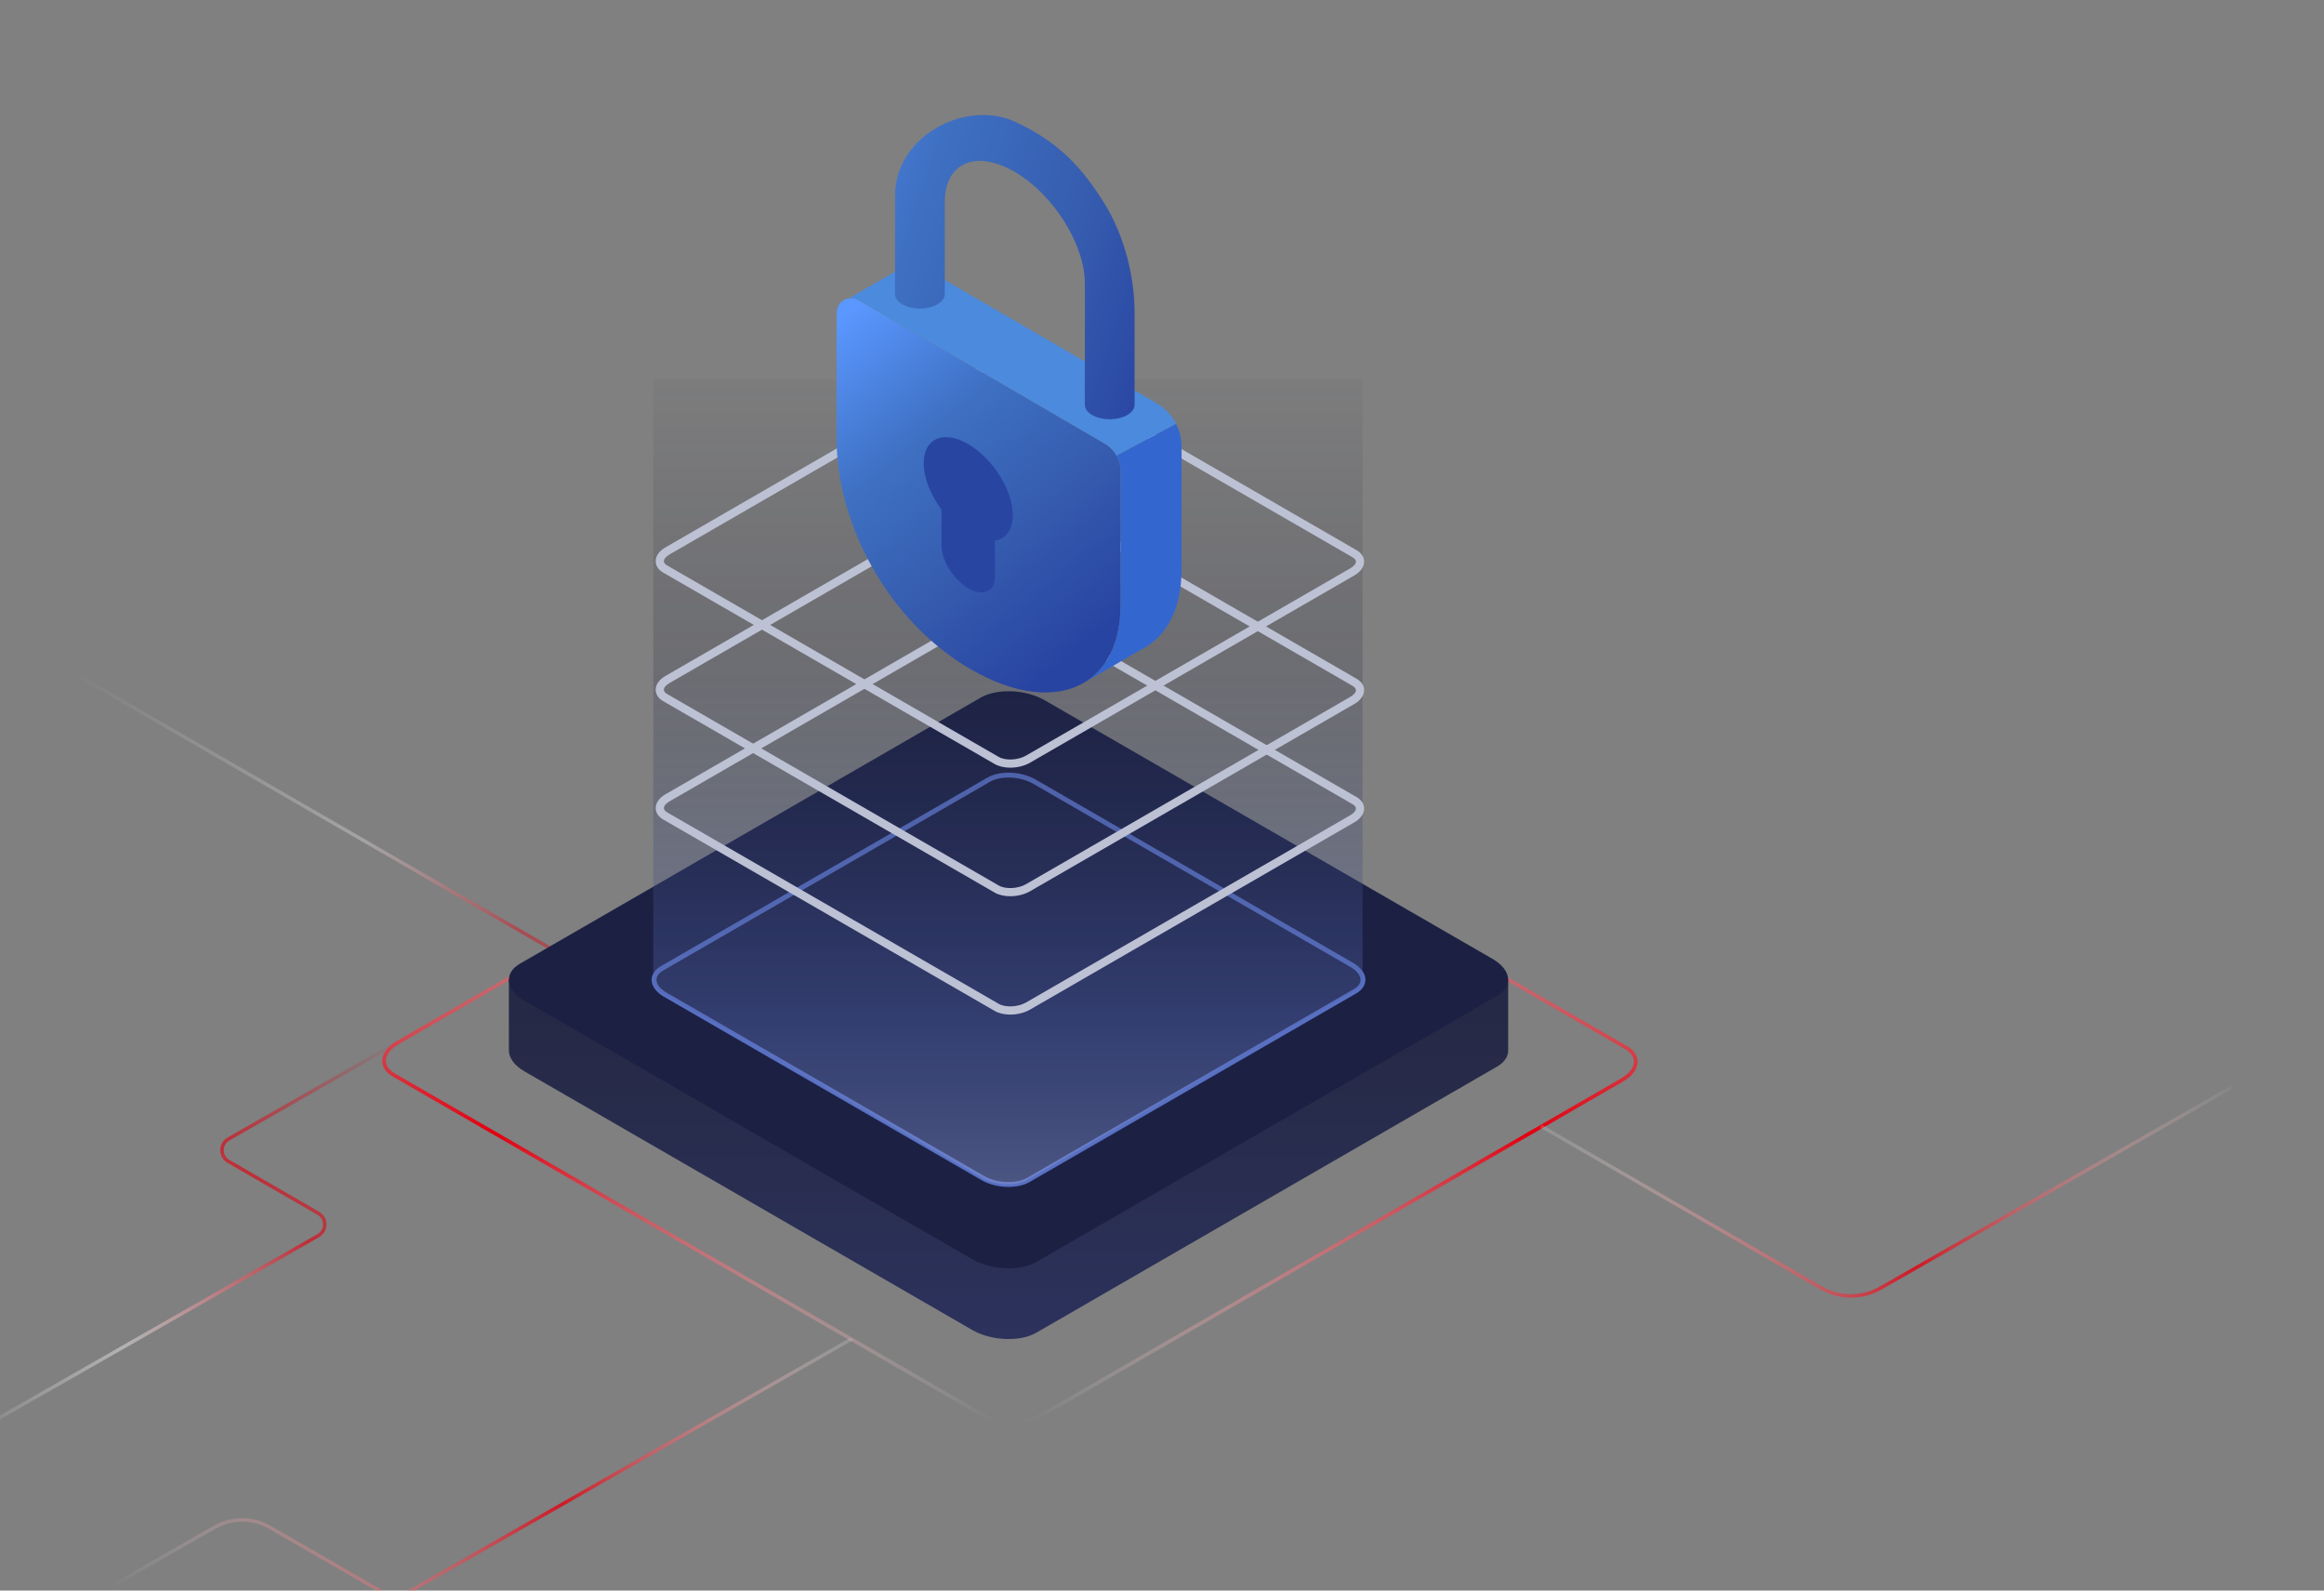 <svg width="950" height="650" viewBox="0 0 950 650" fill="none" xmlns="http://www.w3.org/2000/svg">
<rect x="0" y="0" width="950" height="650" fill="#808080" stroke="none"/>
<g clip-path="url(#clip0_3155_18527)">
<path d="M403.152 579.12L160.965 439.295C155.091 435.904 155.83 429.981 162.609 426.064L399.595 289.239C406.378 285.323 416.637 284.899 422.508 288.29L664.695 428.115C670.569 431.507 669.83 437.43 663.052 441.346L426.065 578.172C419.282 582.088 409.023 582.512 403.152 579.12Z" stroke="url(#paint0_linear_3155_18527)" stroke-width="1.5" stroke-miterlimit="10"/>
<path opacity="0.4" d="M24.726 271.125L24.016 272.355L226.958 389.525L227.669 388.294L24.726 271.125Z" fill="url(#paint1_linear_3155_18527)"/>
<path opacity="0.8" d="M756.641 530.303C760.949 530.303 765.253 529.205 769.101 527.004L912.003 445.278V443.639L768.394 525.769C761.111 529.935 752.075 529.915 744.807 525.72L630.281 459.599L629.57 460.83L744.097 526.952C747.965 529.184 752.305 530.303 756.645 530.303H756.641Z" fill="url(#paint2_linear_3155_18527)"/>
<path opacity="0.8" d="M-76.637 718.831L88.091 624.746C94.858 620.882 103.26 620.898 110.01 624.798L161.536 654.546L348.782 547.602L347.357 546.778L161.541 652.903L110.721 623.563C103.534 619.412 94.591 619.392 87.385 623.506L-79.508 718.827H-76.637V718.831Z" fill="url(#paint3_linear_3155_18527)"/>
<path opacity="0.8" d="M93.033 475.229L129.75 496.425C131.183 497.253 132.039 498.739 132.035 500.394C132.035 502.049 131.171 503.531 129.73 504.351L-246 718.946H-243.129L130.436 505.59C132.322 504.512 133.452 502.574 133.456 500.402C133.461 498.23 132.342 496.284 130.461 495.198L93.744 474.001C92.311 473.173 91.455 471.688 91.459 470.032C91.463 468.377 92.323 466.895 93.764 466.076L167.02 424.235L166.313 423L93.058 464.84C91.172 465.918 90.042 467.856 90.038 470.028C90.034 472.2 91.152 474.147 93.033 475.233V475.229Z" fill="url(#paint4_linear_3155_18527)"/>
<path d="M616.51 400.404H574.887L427.1 315.081C419.328 310.595 407.575 310.107 400.849 313.991L251.176 400.404H208.016V429.292H208.02C208.02 432.268 210.196 435.409 214.443 437.86L397.425 543.504C405.197 547.99 416.95 548.478 423.676 544.594L611.967 435.881C615.02 434.121 616.509 431.759 616.505 429.292H616.51V400.404Z" fill="url(#paint5_linear_3155_18527)"/>
<path d="M611.968 406.994L423.677 515.703C416.946 519.587 405.193 519.102 397.425 514.613L214.444 408.968C206.675 404.483 205.828 397.696 212.558 393.812L400.849 285.103C407.579 281.219 419.332 281.704 427.1 286.193L610.082 391.838C617.854 396.323 618.698 403.11 611.968 406.994Z" fill="#1C2144"/>
<path d="M553.917 405.08L420.358 482.192C415.586 484.949 407.249 484.602 401.738 481.42L271.941 406.485C266.43 403.304 265.833 398.491 270.605 395.733L404.164 318.622C408.936 315.864 417.274 316.212 422.785 319.393L552.581 394.328C558.092 397.51 558.69 402.323 553.917 405.08Z" stroke="#5870C3" stroke-width="2" stroke-miterlimit="10"/>
<path style="mix-blend-mode:lighten" d="M556.977 155.011H267.058V399.327C266.949 399.878 266.949 400.444 267.058 401.011C267.414 402.865 268.921 404.746 271.54 406.26L401.445 481.372C406.96 484.561 415.305 484.909 420.081 482.145L553.752 404.852C556.047 403.524 557.098 401.719 556.96 399.85H556.977V155.011Z" fill="url(#paint6_linear_3155_18527)"/>
<g style="mix-blend-mode:overlay">
<path d="M412.992 414.62C410.61 414.62 408.325 414.124 406.576 413.114L271.091 334.893C269.121 333.754 268.039 332.099 268.039 330.233C268.039 328.11 269.489 326.059 272.012 324.601L404.59 248.059C408.91 245.564 415.273 245.33 419.076 247.526L554.561 325.748C556.532 326.886 557.614 328.542 557.614 330.411C557.614 332.535 556.164 334.586 553.641 336.043L421.063 412.585C418.725 413.934 415.794 414.62 412.992 414.62ZM412.693 249.359C410.46 249.359 408.078 249.9 406.261 250.95L273.683 327.492C272.242 328.324 271.382 329.349 271.382 330.233C271.382 331.118 272.25 331.703 272.767 332.002L408.252 410.224C411.022 411.822 416.129 411.58 419.399 409.691L551.977 333.148C553.419 332.317 554.279 331.291 554.279 330.411C554.279 329.567 553.415 328.941 552.898 328.643L417.413 250.421C416.181 249.71 414.486 249.363 412.697 249.363L412.693 249.359Z" fill="#BDC1D4"/>
<path d="M412.992 366.259C410.61 366.259 408.325 365.762 406.576 364.753L271.091 286.531C269.121 285.393 268.039 283.737 268.039 281.872C268.039 279.748 269.489 277.697 272.012 276.24L404.59 199.698C408.91 197.203 415.273 196.968 419.076 199.165L554.561 277.386C556.532 278.525 557.614 280.18 557.614 282.046C557.614 284.169 556.164 286.22 553.641 287.678L421.063 364.22C418.725 365.569 415.794 366.255 412.992 366.255V366.259ZM412.693 201.002C410.46 201.002 408.078 201.543 406.261 202.593L273.683 279.135C272.242 279.966 271.382 280.992 271.382 281.876C271.382 282.76 272.25 283.346 272.767 283.645L408.252 361.866C411.022 363.465 416.129 363.223 419.399 361.333L551.977 284.791C553.419 283.959 554.279 282.934 554.279 282.054C554.279 281.21 553.415 280.584 552.898 280.285L417.413 202.064C416.181 201.353 414.486 201.006 412.697 201.006L412.693 201.002Z" fill="#BDC1D4"/>
<path d="M412.992 313.72C410.61 313.72 408.325 313.223 406.576 312.214L271.091 233.992C269.121 232.854 268.039 231.198 268.039 229.333C268.039 227.209 269.489 225.158 272.012 223.701L404.59 147.159C408.91 144.663 415.273 144.429 419.076 146.626L554.561 224.847C556.532 225.986 557.614 227.641 557.614 229.507C557.614 231.63 556.164 233.681 553.641 235.139L421.063 311.681C418.725 313.03 415.794 313.716 412.992 313.716V313.72ZM412.693 148.459C410.46 148.459 408.078 149 406.261 150.049L273.683 226.592C272.242 227.423 271.382 228.449 271.382 229.333C271.382 230.217 272.25 230.803 272.767 231.101L408.252 309.323C411.022 310.922 416.129 310.68 419.399 308.79L551.977 232.248C553.419 231.416 554.279 230.391 554.279 229.511C554.279 228.667 553.415 228.041 552.898 227.742L417.413 149.521C416.181 148.81 414.486 148.463 412.697 148.463L412.693 148.459Z" fill="#BDC1D4"/>
</g>
<g clip-path="url(#clip1_3155_18527)">
<path d="M458.07 192.57V247.147C458.07 262.933 452.236 273.941 442.629 279.289C431.374 285.559 414.935 284.063 396.624 273.385C362.686 253.59 342 213.811 342 179.527V127.829C342 124.692 344.285 122.356 346.991 121.904C348.264 121.688 349.631 121.897 350.897 122.634L451.64 181.328C453.664 182.507 455.289 184.193 456.401 186.179C457.474 188.094 458.066 190.289 458.066 192.57H458.07Z" fill="url(#paint7_linear_3155_18527)"/>
<path d="M482.996 182.583V232.772C482.996 249.438 476.494 260.773 465.917 265.756L465.924 265.77L442.632 279.303L442.625 279.293C452.232 273.945 458.066 262.936 458.066 247.15V192.573C458.066 190.295 457.474 188.098 456.4 186.182L480.731 173.167C482.197 176.032 482.996 179.248 482.996 182.583Z" fill="#3367CF"/>
<path d="M480.737 173.167L456.405 186.182C455.294 184.2 453.669 182.511 451.645 181.332L350.899 122.638C349.632 121.901 348.266 121.692 346.992 121.908L368.212 109.682C371.251 107.933 374.979 107.94 378.011 109.699L472.803 164.774C476.252 166.777 478.978 169.715 480.737 173.167Z" fill="#4B8ADD"/>
<path d="M414.002 210.508C414.002 200.348 405.851 187.361 395.794 181.495C385.737 175.629 377.586 179.11 377.586 189.27C377.586 195.289 380.446 202.299 384.869 208.234V222.95C384.869 229.045 389.76 236.837 395.794 240.356C401.828 243.875 406.719 241.785 406.719 235.693V220.978C411.142 220.203 414.002 216.527 414.002 210.508Z" fill="#2845A2"/>
<path d="M463.794 127.728V165.396C463.794 166.916 462.802 168.432 460.813 169.59C459.773 170.195 458.562 170.643 457.271 170.932C456.152 171.182 454.975 171.311 453.795 171.325H453.736C451.096 171.342 448.453 170.765 446.439 169.59C444.409 168.407 443.417 166.85 443.462 165.295C443.462 165.264 443.462 165.236 443.465 165.201V115.871C443.465 107.884 440.261 98.781 435.077 90.526C429.897 82.272 422.738 74.855 414.832 70.244C408.027 66.277 401.78 65.029 396.868 66.166C394.183 66.788 391.898 68.123 390.143 70.112C387.637 72.95 386.201 77.119 386.201 82.466V120.173C386.201 121.689 385.21 123.208 383.224 124.362C382.185 124.967 380.973 125.416 379.679 125.705C378.564 125.955 377.387 126.084 376.206 126.094C373.549 126.122 370.878 125.541 368.851 124.359C366.82 123.177 365.828 121.619 365.877 120.068V80.019C365.877 69.434 371.208 60.707 378.856 54.886C389.117 47.087 403.546 44.514 414.832 49.708C432.95 58.05 442.388 68.683 451.248 82.804C460.107 96.921 463.79 114.067 463.79 127.725L463.794 127.728Z" fill="url(#paint8_linear_3155_18527)"/>
</g>
</g>
<defs>
<linearGradient id="paint0_linear_3155_18527" x1="412.83" y1="286" x2="412.83" y2="581.411" gradientUnits="userSpaceOnUse">
<stop stop-color="white" stop-opacity="0"/>
<stop offset="0.6" stop-color="#E2000F"/>
<stop offset="1" stop-color="white" stop-opacity="0"/>
</linearGradient>
<linearGradient id="paint1_linear_3155_18527" x1="28.002" y1="274.499" x2="224.002" y2="389.999" gradientUnits="userSpaceOnUse">
<stop stop-color="white" stop-opacity="0"/>
<stop offset="0.609" stop-color="white" stop-opacity="0.7"/>
<stop offset="0.931" stop-color="#E2000F"/>
</linearGradient>
<linearGradient id="paint2_linear_3155_18527" x1="637.999" y1="463.5" x2="920.499" y2="464" gradientUnits="userSpaceOnUse">
<stop stop-color="white" stop-opacity="0.2"/>
<stop offset="0.515" stop-color="#E2000F"/>
<stop offset="1" stop-color="white" stop-opacity="0"/>
</linearGradient>
<linearGradient id="paint3_linear_3155_18527" x1="341.999" y1="536" x2="63.999" y2="686.5" gradientUnits="userSpaceOnUse">
<stop stop-color="white" stop-opacity="0.2"/>
<stop offset="0.43" stop-color="#E2000F"/>
<stop offset="1" stop-color="white" stop-opacity="0"/>
</linearGradient>
<linearGradient id="paint4_linear_3155_18527" x1="163.345" y1="425.615" x2="-81" y2="649.5" gradientUnits="userSpaceOnUse">
<stop stop-color="#E2000F" stop-opacity="0"/>
<stop offset="0.251" stop-color="#E2000F" stop-opacity="0.8"/>
<stop offset="0.505" stop-color="white" stop-opacity="0.5"/>
<stop offset="0.74" stop-color="white" stop-opacity="0"/>
<stop offset="1" stop-color="white" stop-opacity="0"/>
</linearGradient>
<linearGradient id="paint5_linear_3155_18527" x1="415.581" y1="550.011" x2="415.581" y2="295.511" gradientUnits="userSpaceOnUse">
<stop stop-color="#2C325D"/>
<stop offset="0.433" stop-color="#272B49"/>
<stop offset="0.99" stop-color="#1E2138"/>
</linearGradient>
<linearGradient id="paint6_linear_3155_18527" x1="412.436" y1="591.912" x2="412.433" y2="79" gradientUnits="userSpaceOnUse">
<stop stop-color="#DBE5FF" stop-opacity="0.5"/>
<stop offset="0.33" stop-color="#596DB8" stop-opacity="0.4"/>
<stop offset="0.64" stop-color="#1E2138" stop-opacity="0.19"/>
<stop offset="0.78" stop-color="#1E2138" stop-opacity="0.09"/>
<stop offset="0.9" stop-color="#1E2138" stop-opacity="0"/>
</linearGradient>
<linearGradient id="paint7_linear_3155_18527" x1="342" y1="131" x2="459.453" y2="274.309" gradientUnits="userSpaceOnUse">
<stop stop-color="#5A97FF"/>
<stop offset="0.321" stop-color="#3E70C2"/>
<stop offset="0.611" stop-color="#355BAE"/>
<stop offset="0.9" stop-color="#2844A2"/>
</linearGradient>
<linearGradient id="paint8_linear_3155_18527" x1="220.867" y1="39.2" x2="514.608" y2="135.909" gradientUnits="userSpaceOnUse">
<stop offset="0.27" stop-color="#5A96FF"/>
<stop offset="0.52" stop-color="#3E70C2"/>
<stop offset="0.74" stop-color="#355BAE"/>
<stop offset="0.9" stop-color="#2844A2"/>
</linearGradient>
<clipPath id="clip0_3155_18527">
<rect width="950" height="650" fill="white" transform="matrix(-1 0 0 1 950 0)"/>
</clipPath>
<clipPath id="clip1_3155_18527">
<rect width="141" height="236" fill="white" transform="translate(342 47)"/>
</clipPath>
</defs>
</svg>

